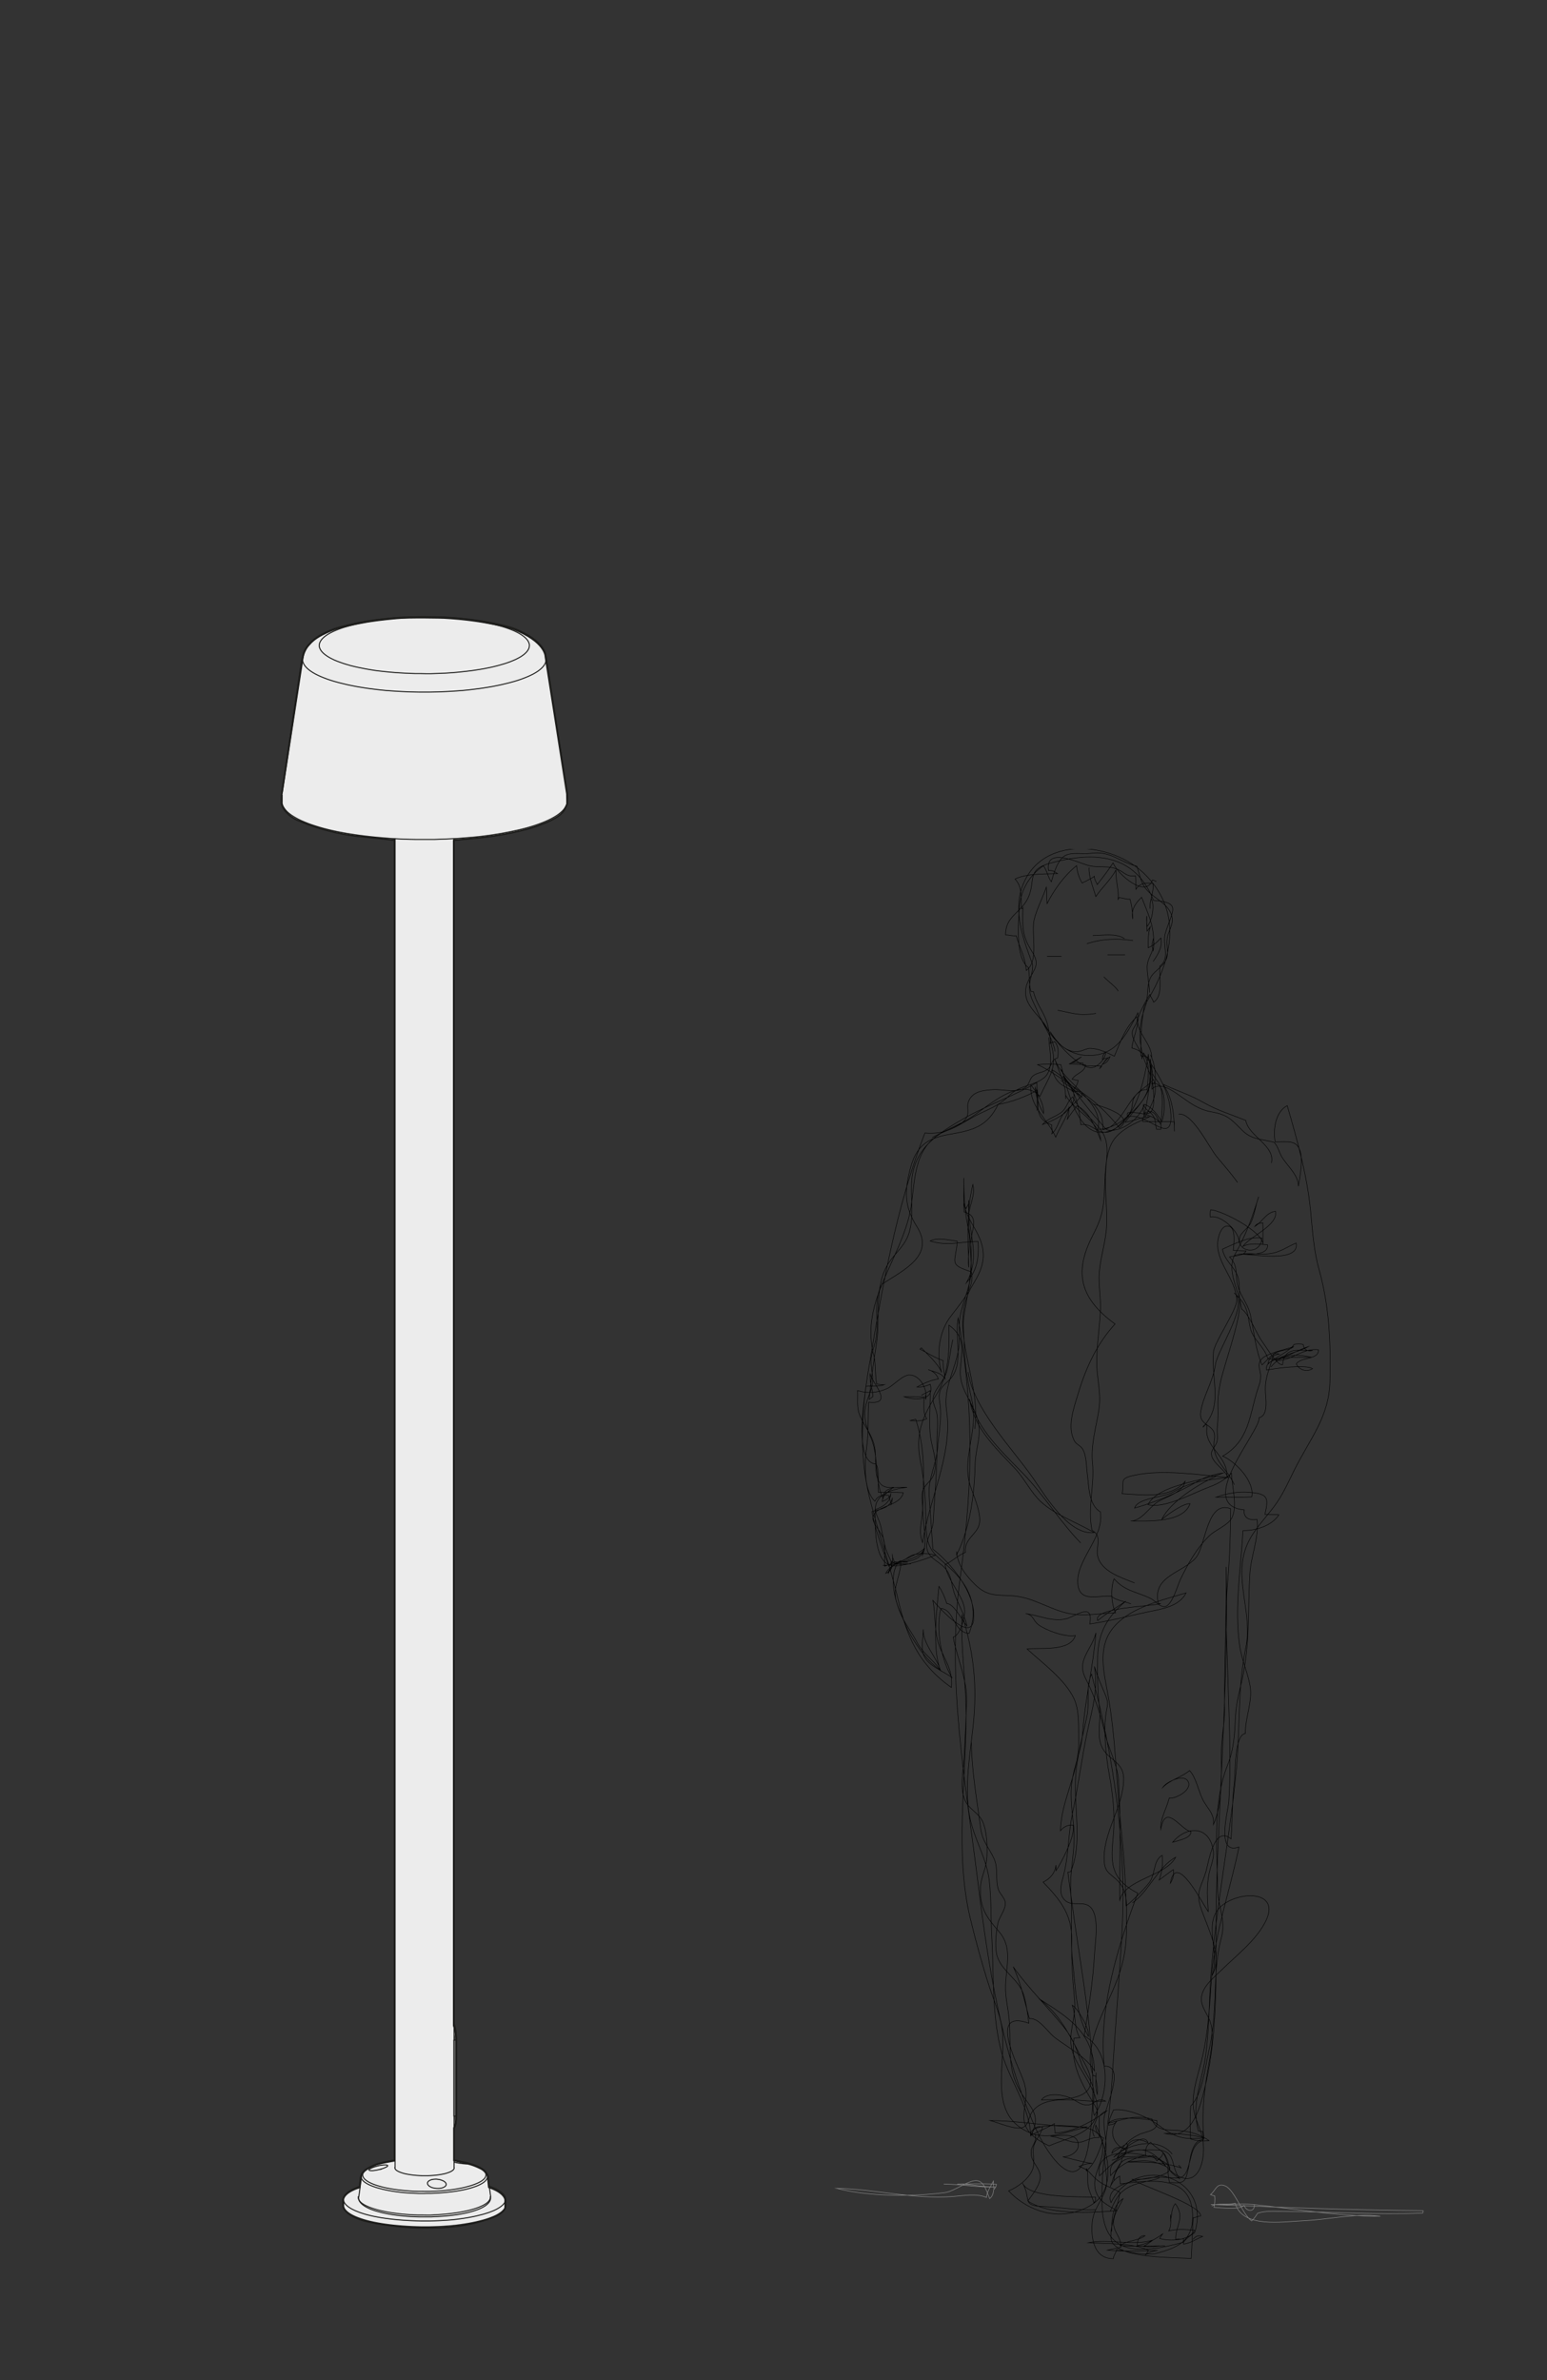<?xml version="1.0" encoding="UTF-8"?>
<svg id="Calque_1" data-name="Calque 1" xmlns="http://www.w3.org/2000/svg" width="260" height="400" xmlns:xlink="http://www.w3.org/1999/xlink" viewBox="0 0 260 400">
  <rect x="0" y="0" width="260" height="400" fill="#333333" stroke="none"/>
  <defs>
    <style>
      .cls-1 {
        stroke: #000;
        stroke-width: .08px;
      }

      .cls-1, .cls-2, .cls-3, .cls-4, .cls-5 {
        fill: none;
      }

      .cls-1, .cls-3 {
        stroke-miterlimit: 10;
      }

      .cls-2 {
        stroke-width: .17px;
      }

      .cls-2, .cls-5 {
        stroke: #1d1d1b;
        stroke-linecap: round;
        stroke-linejoin: round;
      }

      .cls-3 {
        stroke: #878787;
        stroke-width: .09px;
      }

      .cls-6 {
        clip-path: url(#clippath);
      }

      .cls-7 {
        fill: #ececec;
      }

      .cls-8 {
        fill: #1d1d1b;
      }

      .cls-5 {
        stroke-width: .26px;
      }
    </style>
    <clipPath id="clippath">
      <rect class="cls-4" x="140.11" y="142.7" width="99.15" height="237"/>
    </clipPath>
  </defs>
  <g class="cls-6">
    <path class="cls-1" d="M183.04,145.8c-.09,1.55,.7,3.37,1.13,4.88,.91-1.38,2.54-2.85,3.37-4.45-.03,1.82,.5,3.29,.4,4.9-.33,.35,.32-.24-.03-.28,.51-.03,1.38,.33,2,.26,.32,1.06,.46,2.2,.48,3.34-.34-1.62,.5-2.73,1.48-3.65,1.32,3.36,2.32,5.21,1.95,8.98-.24-.73-.25-1.05,0-1.97,.49,1.69-.77,2.7-.99,4.27-.17,1.18,.37,3.36,.37,4.73m-30.49,63.77c.89,6.22,7.5,12.91,10.95,17.89,2.02,2.9,5.97,9.59,10.23,9.1-2.86-1.71-6.52-2.92-8.96-5.2-1.71-1.6-2.7-3.81-4.35-5.58-3.35-3.58-6.8-6.66-7.63-11.67,1.36,5.16,5.48,8.89,9,12.52,3.51,3.63,6.18,8.07,9.68,11.67m-18.38,33.5c.07,4.96,.94,9.71,1.59,14.6,.28,2.08,1.45,3.24,2.22,4.95,.77,1.7,.18,3.43,.72,5.15,.26,.83,1.11,1.42,1.18,2.29,.08,1.13-.99,2.3-1.23,3.37-.33,1.44-.54,3.79-.23,5.24,.59,2.73,3.67,4.14,4.5,6.7,.45,1.39,.74,3.42,.91,4.91-6.83-2.41-1.98,6.69-.93,9.56,.93,2.58,.18,3.63,.09,6.05-.1,2.59,2.15,4.01,4.26,5.01,2.44-1.13,6.42-1.8,7.68-4.46,1.82-3.85-2.97-8.15-3.85-11.69-.7-2.8,.73-5.43,.45-8.27-.35-3.53-.55-6.69-.49-10.25,.07-4.21-1.98-6.75-4.81-9.66,1.14-.52,2.09-1.6,2.14-2.86,0,.28,.07,.67,.05,.92,.93-1.43,3.29-5.9,2.85-7.64-.84-.08-1.63,.28-2.12,.95,.09-5.2,3.16-9.78,3.06-14.99-.05-2.24,.18-5.16-.79-7.22-1.5-3.21-5.33-6.01-7.88-8.34,2.15-.27,7.28,.51,8.11-2.27-1.77,.34-4.94-.88-6.21-1.81-.9-.66-.8-1.68-2.14-1.86,2.29,.28,4.62,1.49,6.93,.83,1.5-.43,4.52-2.84,3.84,.91,3.39-.49,6.61-1.38,9.89-2.06,2.17-.45,5.15-.87,6.31-3.17-4.18,1.28-10.01,2.54-12.66,6.4-2.13,3.1-1.15,7.05-.52,10.47,1.37,7.48,1.44,15.04,2.24,22.59,.46,4.38,.75,8.74,.86,13.14,1.01-.77,3.06-2.82,3.91-3.94,1.01-1.33,.6-3.67,2.14-4.56,.14,1.52,0,2.78-.51,4.16,.8-.57,1.64-1.26,2.38-1.76,.17,.81-.04,1.61-.5,2.31,.93-5.54,5.32,3.31,6.38,4.75-.16-2.12-.3-4.24,.12-6.34,.27-1.35,.93-2.56,.71-3.97-.68-4.22-4.53-4.1-6.82-1.34,.98-.31,3.18-.69,3.07-1.8-1.65-.22-4.29-5.01-5.05-.39-.14-1.79,1-3.51,1.4-5.23,1.19,.16,4.2-1.56,3.05-2.98-.86-1.07-3.58,.33-4.12,1.17,1.26-1.28,3.13-1.68,4.5-2.82,1.22,1.3,1.48,3.71,2.46,5.33,.79,1.29,1.71,2.06,1.55,3.74,1.53-3.34,1.35-8.48,1.33-12.12-.01-2.47,.57-4.76,.54-7.25-.07-7.98,.36-15.94,.27-23.91,.4,17.86-1.03,35.67-1.61,53.51-.38,11.61,.75,23.62-2.22,34.99-.86,3.3-2.26,7.8-6.5,6.69,1.98-.03,4.78,.25,6.62,.75-3.37,.35-4.85-.02-7.46-2-1.84-1.4-5.27-2.99-7.76-2.71-.35,.85-.85,1.67-.81,2.6,.63-.24,.81-.06,1.34-.67-1.47,1.78-.46,4.08,1.55,4.77,0,2.33-3.08,1.23-2.57,4.36,1.61-2.13,7.39-5.36,9.24-1.58-2.76-1.23-3.67-.96-6.47-.7,3.11,0,6.09-.02,9.08,.98-.11-.18-.26-.33-.43-.45m-1.07-1.87c-2.39-3.01-7.57-1.74-9.84,.53,.93-.68,5.11-4.55,5.78-2.43-1.39-.8-3.19-.81-3.67,1-.99-.4-2.22-.35-2.42,.76,.76-.69,1.73-1.07,2.56-1.66,.51,1.67-1.42,2.47-2.57,2.87m-.27,8.55c.94-2,1.4-3.25,3.4-4.21,1.58-.75,3.29-.79,4.89-1.41m-4.54-46.23c2.77-1.93,4.29-6.05,7.26-7.66-1.69,3.22-8.5,3.66-9.41,7.2,.02-6.64,.23-13.48-.2-20.1-.18-2.72-1.58-5.05-2.21-7.67-.87-3.63-1.65-6.2-3.33-9.5-1.56-3.08,.99-4.67,1.75-7.64-.46,5.69-1.83,11.1-2.23,16.8-.18,2.54-1.09,4.71-1.62,7.16-.62,2.85-.21,5.61,.1,8.46,.42,3.91-.76,7.62-.46,11.56,.29,3.78-.15,7.58,.3,11.33,.51,4.3,.44,8.68,2.65,12.52,.25-1.19-1.67-4.58-2.72-5.27,.66,1.94,.26,3.85,1.28,5.49-.29-.04-.7,.07-.99,.08-.67,4.44,1.42,7.89,3.54,11.35,1.41,2.31-1.25,3.3-.1,5.18m29.67-129.34c1.68-2.21,4.34-2.23,6.68-1.66-1.69,.1-7.92-.42-7.41,2.17,1.7-.32,6.46-.97,7.72-.24-.92,.63-2.22,.28-2.75-.8,.92-1.23,3.76-.62,3.75-2.36-2.65-.41-4.66,1.99-7.18,1.78,1.4-1.08,3.84-1.37,5.47-2.32-2.41,.76-4.15,2.34-6.79,2.06-.72-2.27-2.55-3.19-2.98-5.27-.59-2.83-.4-3.71-2.71-5.82,2.6,1.94-2.8,9.57-3.14,12.05-.4,2.9-1.97,5.04-2.46,7.84-.48,2.75,2.75,1.98,2.29,4.74-.58,3.45,2.05,4.71,3.35,7.6m.8-40.62c.18-1.86-3.06-4.82-4.83-4.36-.06-.32-.05-.91,.06-1.22,1.95,.14,8.73,3.66,8.78,5.79,0-1.19,.03-2.4-.02-3.59-.59,.17-.87-.06-1.36,.61,1.33-.79,1.83-2.3,3.48-2.56,.53,2.35-4.25,4.2-5.47,5.9,1.14-.62,2.88-.35,4.14-.26,.21,1.96-3.64,1.57-4.82,1.56,2.08-.05,10.26,1.61,9.64-1.86-2.01,.85-2.81,1.73-5.15,1.85-1.71,.09-3.68-.33-5.25,.27m-9.36-23.79c2.36-.26,5.1,5.62,6.48,7.26,1.18,1.41,2.33,2.7,3.41,4.23m-14.17-37.15c.78-1.1,1.63-2.53,1.3-3.93-.6,.67-1.32,1.32-2.14,1.64,.02-1.17-.05-2.34,.33-3.46-.14,.22-.41,.52-.51,.66-.08-.83-.05-1.69-.05-2.53-.09,.56,.02,1.18,.05,1.74,.85-.87,1.34-3.67,.68-4.67-.1,.58-.25,1.06-.19,1.68-.09-1.46,.67-2.64,.49-4.19-1.1-.24-2.27-.09-2.85,.95-.04-.74-.02-1.54-.09-2.28-1.58,.2-1.76-.55-2.95-1.06-1.68-.72-2.99-.25-4.75-.62-1.65-.35-7.52-3.4-6.91,.79,.9-.03,1.02,.26,1.51,.53-2.12,.07-5.23-.04-7.14,.91,1.35,1.42,.9,3.21,1.11,4.98,.11,0,.18-.04,.22-.14-.07,2.88-.18,4.56,1.26,6.9,1.41,2.29,1.2,2.66-.07,4.82-3.03,5.2,4.1,6.76,3.38,11.06,.24-.14,.55-.19,.77-.3,.65,.72,.65,1.83,.48,2.75-1.17,.32-.86,1.24-1.61,1.85-.77,.64-1.71,.54-2.48,1.13-.66,.51-.62,1.5-1.36,2-1.45,.98-3.76,.24-5.38,.34-1.63,.1-3.41,.29-4.1,1.9-.49,1.15,.34,2.1-.67,3.23-1.12,1.25-4.02,2.01-5.47,2.95m7.15,48.93c1.27-8.03-4.84-16.91-.32-24.23,1.56-2.52,2.41-4.75,1.16-7.77-.87-2.09-2.28-3.57-2.65-5.9,.09,.31,.22,.61,.33,.91,.28-.59,.53-.67,.48-1.44-.36,5.18,2.22,9.19-.4,13.89,1.87-2.18,2.1-4.21,1.96-6.96-2.78,0-5.11,.86-8.05-.07,1.18-.65,3.13-.17,4.56,.04-.29,3.73-1.54,3.86,2.36,5.14,.73,2.85-2.25,5.73-3.75,7.88-1.68,2.42-2.16,6.13-1.25,9.02-.57-1.47-2.41-3.05-3.39-4.13-.08,.08-.16,.16-.24,.22,1.25,.64,2.56,1.48,3.89,1.93-.08,1.04,.24,2.04,.31,3.07-.6-1.06-1.73-1.12-2.82-1.55,.83,.22,1.46,.8,1.7,1.57-1.18,.14-2.6,.8-3.59,1.34,.75,.06,1.58-.13,2.22-.46,.84,2.83-2.59,2.72-4.38,2.1,1.1,.02,2.23-.03,3.32,.05,.08,1.21-.24,2.65,.49,3.64-.81,.45-1.84,.38-2.79,.33,.21-.09,.71-.17,.94-.23,1.62,5.14,1.32,9.2,1.18,14.47-.14,5.05,2.54,9.61-4.45,9.55,.64,0,1.29,0,1.93,0-.87,0-1.75-.02-2.6,.06,.9,.35,2.08,.21,3.12,.21-1.04,0-2.65,.34-3.18-.45-.13,.3-.4,.56-.48,.9-1.11-2.79-2.42-6.49-2.89-9.22,1.41-.45,3.09-.51,3.44-2.33-.03,.46-.08,.75-.21,1.13-.02-.38-.34-1.02-.38-1.49-.95-.26-1.91,.03-2.35,.95-2.04-1.97-1.69-6.75-1.35-9.3,.33-2.54,.13-4.75,.31-7.35,4.51,.51,.27-3.59,.23-4.85-.08,1.44,.41,2.64,.49,3.9-.13,.11-.53,.41-.65,.49,.3-3.14,.71-6.16,1.22-9.27,.71-4.36-.46-9.96,2.13-13.76,1.17-1.72,2.69-2.84,3.35-4.92,.86-2.72,.3-5.63,.43-8.42,.28-5.78,4.29-8.26,8.91-10.91,3.94-2.26,8.25-3.68,12.15-6,.1,1.53,.04,3.53,.04,4.78-.01-1.33,.17-2.7-.29-3.97-.03,1.41,.69,3.2,1.38,4.41,.09-1.79-1.07-3.44-2.13-4.79-.31,3.59,2.81,5.68,4.17,8.77,.64-1.61,1.89-3.29,2.22-4.94,.02,.75-.08,1.3-.3,2.01,.45-.84,1.09-1.54,1.62-2.32,2.09,.75,3.26,3.98,4.04,5.77-.45-3.55-4.37-4.78-5.92-7.59,0,.21,0,.44,.02,.65,.01-2.95-1.1-4.19-1.83-6.74,1.16,3.93,8.41,7.1,7.22,11.85,1.79,.05,4.79-1.36,5.56-3.07,.28-.62,.22-1.63,.5-2.17,.75-1.42,2.34-1.86,3.28-3.18,.96,2.26-.32,4.37-1.38,6.32-.26-.51-.37-1.33-.27-2.06,.28,.96,1.17,1.11,1.67,1.95,.35,.59,.32,1.5,.52,2.2,.25,0,.47,0,.72,0,.61-2.17-4.14-3.06-5.54-2.79-.14,.24-.13,.46,.05,.66,3.17-.74,7.44,5.04,7.18-.31-.19-4.05-2.35-7.19-4.6-10.4-.05,.28-.26,.62-.26,1.05,0-1.6-1.61-2.89-1.64-4.37-.02-.95,1.09-1.53,.8-2.77-1.96,1.76-2.73,4.09-3.8,6.64-1.29-.62-2.65-1.3-4.09-1.32-.75-.01-1.73,.82-2.97,.51-1.71-.44-2.66-1.69-3.74-3.33,.89,1.74,4.83,6.13,6.93,6.07,1.07-.03,2.5-1.6,2.39-2.65-.53,.59-.4,.61-.53,1.24,.37-.15,.86-.14,1.27-.41-.32,.73-.6,1.01-1.21,1.23,.38-.57,.34-.63,.88-1.01-.52,.45-1.04,1.1-1.41,1.75,.14-.11,.25-.24,.34-.4-.99-.09-2.07-.02-3.07-.1-.03-.15-.06-.3-.09-.44-.54,.03-1.2-.17-1.75-.03,.59-.29,1.1-.72,1.53-1.01-.71,.45-1.37,.78-2.06,1.21,.91,.09,1.85,0,2.74,.15-.15,1.29-1.62,1.37-2.26,2.4,.18,.01,.7,.22,1.02,.22-.11,.64-.5,1.31-1.01,1.78,.45-.09,1.09,.15,1.55,.09,.05,.29,.09,.66,.06,.96-.97-1.22-2.32-1.92-3.51-2.87m8.55,193.48c0-2.02,.02-4.25,1.9-5.52-.69,1.52-1.84,2.87-1.55,4.6,.2,1.19,1.23,2.01,1.21,3.54-.77,.25-1.59,.33-2.32,.52,2.76,.26,5.67,.1,8.46,.05-.73,.07-1.41,.31-1.99,.72,.17-.21,.3-.52,.49-.71-2.38-1.32-7.41-1.1-10.17-1.32,3.4-.65,7.78,.56,10.88-.43-.55,.38-.92,.73-1.58,1.04,1.04,.29,2.42-.15,3.64-.08-2.53,0-5.1,.13-7.61-.04,1.26-.9,2.96-.74,4.24-1.65-.82-.13-1.37,.66-1.32,1.67,1.62-.28,2.98-1.05,4.25-1.96-.17,.22-.33,.51-.49,.73,1.51,.53,5.19,.43,5.87-1.38-1.37-.11-3.02-.25-4.33,.12,.48-.79,.32-1.8,.31-2.75-.02,.3,0,.61,0,.91,.23-.97,.14-2.02,.8-2.73,1.71,2.37,0,3.7,.05,5.97,.45-.11,.86,.1,1.31-.13-.03,.29,.05,.67,0,.94,1.09-.07,2.17-.87,3.23-1.27-.87-.28-1.18,.03-1.64,.49m-16.84-190.81c.05-.04,7.65,1.85,4.48,3.99-2-2.49-4.17-4.58-6.86-6.32-2.17-1.4-4.56-3.22-6.89-4.3,1.28-.11,2.62-.08,3.9,0,.93,3.25,2.57,12.26,7.53,11.35,5.06-.93,6.6-9.07,7.2-13.12-.11,1.32,2.52,11.01-.71,9.94,1.82-.96,2.05,.73,2.8,1.87,.16-1.69,.43-4.23,.05-5.91-.39-1.74-1.98-2.18-1.61-4.17m-8.02-14.7c.67,.7,2.21,1.85,2.41,2.4m-10.16,3.21c2.61,.5,3.6,.99,6.42,.53m-.53-13.09c1.68,0,3.9-.45,5.35,.53m4.54,20.04c.13-2.33-2.6-4.27-2.33-6.47,.09-.72,1.52-3.53,2.05-4.21,.07,.4,.51,.89,.61,1.31,1.67-1.04,.91-4.33,1.05-6.08,1.78-1.14,.39-3.72,.91-5.46,1.17-3.92,2.85-5.19-1.98-5.57-3.02-7.77-9.93-8.34-17.45-6.22-3.99,1.13-2.27,2.93-3.64,5.84-1.17,2.48-3.79,3-3.77,6.19,.49-.02,1.24,.23,1.78,.13,.66,2.24,1.51,3.49,1.7,5.85,2.19-1.57,.81-6.13,1.31-8.46,.36-1.66,1.51-3.92,2.07-5.55,.1,.92,.02,1.87,.12,2.77,1.12-2.21,2.79-4.64,4.96-6.38,.08,1.02,.41,2.03,.92,2.91,.65-.27,1.9-.96,2.07-1.11-.01,.65,.37,.99,.48,1.38,.92-1.19,1.85-2.39,2.66-3.65,.74,1.9,5.53,6.07,6.61,2.89,.31,.03,.39,.14,.67,.24m-45.97,114.91c1.42,.13,6-1.14,6.7-2.32,0,.2,0,.43-.03,.63,.13-.28,.37-1.25,.36-1.2-1.21,1.44-6.22,2.55-6.11,4.27,.45-.94,.88-2.02,.68-3.12-.02,.48,.19,.71,.31,1.16,1.47,.32,2.1-.83,3.18-1.16,.97-.3,2.81-.28,3.74,.07-1.62,.6-5.94,2.2-7.61,1.66-2.8-.89-2.49-7-2.53-9.32,1.3-.46,2.48-1.19,2.65-2.61-.26,.74-.74,.9-1.44,1.24-.02-1.08,1.1-1.71,1.88-2.4-3.58,.48-2.85-3.45-3.06-5.97-.23-2.72-1.68-3.89-2.62-6.17-.54-1.33-.29-2.69-.36-4.11,1.7,.5,3.27,.4,4.89-.3,1.09-.47,2.63-2.3,3.81-2.32,1.83-.04,3.13,2.45,2.76,4.12-.04-.05-.02-.6-.04-.68,0,0-.69-.03-.68-.03,.41-.25,1.04-.52,1.47-.78,.06,2.39-.19,4.87,0,7.23,.19,2.41,1.53,4.86,.5,7.12-.48,1.05-1.52,1.46-1.81,2.73-.21,.93,.09,1.95,.05,2.89-.09,1.81-.77,3.78-.01,5.58,1.06-7.3,5.13-14.95,4.03-22.22-.59-3.92,1.42-6.6,2.02-10.36,.28-1.76-.05-3.49,.23-5.27,.43-2.72,1.89-5.37,1.89-8.14,0-2.03-.27-3.61,.1-5.69,.3-1.63,.91-3.4-1.29-3.89-.13-1.88-.04-3.83-.04-5.72-.04,3.14,.18,5.85,.79,8.88,.43,2.15-.23,4.05,.02,6.14,0-2.91-.31-5.98-.01-8.86,.18-1.74,1.16-3.31,.7-5.08-.71,3.21-.94,5.45-.5,8.62,.61,4.44-.09,8.62-.91,12.95-.39,2.04-.05,3.7-.02,5.74,.05,3.19,.6,5.99,1.31,9.17,1.1,4.92-1.89,9.73-.23,14.39,.63,1.77,1.86,4.64,1.42,6.3-.46,1.72-2.55,2.42-2.32,4.67-1.26,.47-2.27,1.58-3.41,2.04,.4,2.85,3.2,5.29,3.3,7.79,.04,1.13-.81,4.15-1.94,4.41,.65,3.62,2.42,7.19,2.26,10.9-.14,3.19-.23,6.52-.45,9.75-.15,2.13-.72,4.79,.2,6.83,.62,1.37,2.03,1.95,2.77,3.19,.94,1.58,1.06,5.15,.82,6.99-.22,1.62-.96,2.77-1.01,4.48-.1,3.41,.92,4.84,3.08,7.32,2.37,2.72,1.22,5.75,1.13,9.15-.06,2.16,.51,3.92,.64,6.01,.35,5.43-.6,8.73,2.96,13.4,1.67,2.2,1.84,3.27,.65,5.79-.3-5.44-3.89-9.62-5.12-14.8-1.45-6.14-1.08-12.36-1.44-18.59-.18-3.14-.06-6.39-.43-9.51-.4-3.41-2.09-6.21-2.98-9.43-1.59-5.71-.02-12.47,.42-18.19,.46-6.06-.2-11.25-2.01-17-.27,5.56,.68,11.17,.68,16.76-.01,11.12-1.92,23.28,.7,34.21,.92,3.82,1.96,7.64,3.17,11.38,.87,2.69,2.13,5.35,2.28,8.21,.33,6.41-2.49,14.25,5.51,16.79,.23,1.22-.61,1.74-.71,2.68-.21,1.83,1.27,2.57,1.49,4.09,.21,1.43-1.22,3.19-2.06,4.35,3.48,2.4,10.77,2.01,14.95,1.63-1.52-.96-3.01-1.49-3.56-3.35-.72-2.44,1.16-4.56,1.2-6.91,.03-1.74-.44-2.68-1.81-3.34-1.51-.72-10.94-1.52-10.31,1,1.31-.77,2.75-1.29,3.99-2.02-.08,.45,.17,1.12,.1,1.56,2.93-.04,6.42-2.01,8.74-3.71-.62,.13-1.01,.62-1.31,.89,.02,1.2,.05,2.42-.04,3.61-1.39-.16-2.33,.79-3.59,.82-1.09,.03-3.21-.9-4.54-1.06,1.21,0,3.76-.61,4.46,.69,.86,1.59-1.05,2.84-2.41,2.77,1.54,.35,3.43,.93,4.96,1.11-.77-.02-1.54,.23-2.24,.51,1.83,.64,1.56,.95,2.85,2.11,1.2,1.08,2.55,1.39,4,2.21-.11,2.09-2.32,7.08-1.15,8.62,1.93,2.55,10.32,2.33,13.17,2.53,.11-2.28,.23-4.52,.32-6.83,.39-.02,.9-.32,1.27-.31,.07-1.85-9.91-5.06-11.52-6.15,3.31,.16,10.27-1.46,3.47-3.7-2.85-.94-9.86-1.77-8.96,3.11,1.82-1.72,4.42-4.7,7.23-4.35,2.33,.29,3.51,2.68,5.27,3.93,4.38,3.12,5.59-2.97,4.73-6.28-.45-1.73-1.36-3.23-1.48-5.05-.16-2.57,.81-5.24,1.42-7.7,1.24-5.01,1.32-9.67,1.74-14.74,.59-7.04,3.13-14.16,4.53-21.08-3.95,1.4-1.82-5.97-1.71-7.64,.44-7,.01-14.4-.17-21.42-.14-5.27-.47-10.19-.02-15.5,.35-4.13,.49-8.16,.5-12.3-4.06-1.5-4.16,6.31-5.87,8.27-2.24,2.57-7.37,3.03-6.28,7.64,.13,.05,.27,.06,.4,.03-1.45,.49-11.55,.67-10.59,2.87,1.37-1.18,3.2-2.22,4.72-3.27-3.12,2.58-4.65,5.4-4.73,9.24-.06,3.08-.03,5.86,.32,8.91,.23,1.97-.45,4.28,.3,6.15,.93,2.34,3.65,2.6,3.74,5.33,.15,4.41-3.13,8.69-3.27,13.19-.09,2.98,.92,2.69,2.51,4.42,1.68,1.83,1.21,4.88,1.24,7.19,.06,3.84-.47,6.55-1.95,10.18-1.72,4.22-5.49,10.43-3.64,15.13,.15,.03,.3,.06,.44,.09,0,1.11,.44,1.98,.25,3.08-.39-1.06-.21-2.46-.21-3.66m-24.06-123.2c-.47,1.79-.55,3.67-1.06,5.44-.42,1.47-1.92,2.79-2.22,4.15-.23,1.07,.43,1.88,.6,2.94,.25,1.52-.04,3.17,0,4.71,.09,4.44-.4,8.92-.62,13.34-.07,1.42-1.18,2.9-1.1,4.23,.11,1.89,2,2.35,3.08,3.59,1.15,1.32,1,2.51,1.52,4.1,.64,1.94,1.74,3.57,2.16,5.62-.84-.93-2.15-3.74-3.38-3.77-.3-1-.82-2.14-1.33-2.89-.33,3.87-1.2,10.37,.25,14.07-1.25-1.77-2.96-2.8-3.93-4.66-.75-1.45-1.84-2.88-2.54-4.35-1.12-2.35-2.18-6.44-.82-8.78-.71-.1-1.43,.02-2.08,.35-.06-1.42,.14-2.92-.12-4.32-.2-1.09-1.86-2.87-1.85-3.69,.02-2.29,4.54-1.88,5.11-4.36-1.38-.1-2.81-.02-4.2-.06-.11-1.55,.26-3.29-.36-4.75-3.74-.16-2.04-10.41-1.72-13.09,1.01-.07,2.32,.11,3.09-.25-.35,.06-.9-.08-1.28-.1-.3-1.47-.16-3.03-.41-4.46-2.42-8.8,3.47-15.09,5.74-23.29,1.03-3.72,.58-8.27,2.6-11.64,1.73-2.88,4.63-3.49,7.35-5.07,3.03-1.76,8.69-7.59,12.15-3.9,1.41-3.12,2.91-4.68,2.04-8.13-.37-1.46-.45-3.08-.93-4.5-.59-1.74-1.78-3.07-2.18-4.94-.15-.02-.29-.04-.44-.08-.37-1.29-.26-2.58-.36-3.92-2.25-1.62-1.75-7.02-1.65-9.54,.13-3.21,1.48-5.82,4.1-7.64,.61,.78,.81,2.06,1.34,2.7,.36-1.32,1.04-3.73,2.34-4.43,1.13-.61,2.94-.17,4.25-.36,3.3-.49,4.65,1.34,7.8,2.18,.37,1.2,.59,2.45,1.29,3.5,1.12,1.68,3.55,2.48,4.38,4.33,.79,1.75-.36,2.67-.6,4.34-.18,1.33,.38,2.35-.23,3.63-.64,1.33-2.23,1.85-2.73,3.3-.49,1.4-.18,3.04-.73,4.54-1.03,2.8-1.19,5.32-.32,8.34,.61,2.12,1.79,3.19,.92,5.47-.79,2.07-2.65,3.83-3.99,5.56,1.36-.18,3.03-.98,4.13-.91-2.26,1-5.23,2.17-6.41,4.52-1.12,2.22-1.06,5.84-1.19,8.28-.17,3.05-.55,4.42-2,7.23-3.27,6.35-1.89,10.64,3.79,14.79-3.03,3.31-4.87,7.31-6.16,11.58-.79,2.62-2,5.84-.58,8.21,.24,.4,.98,.7,1.29,1.22,.68,1.12,.62,2.95,.79,4.2,.28,2.02,.18,5.17,2.2,6.37,.68,4.45-4.37,8.23-3.76,12.37,.42,2.85,3.45,1.63,5.6,1.79,.74,.73,2.32,.86,3.28,1.3m-5.88,101.82c-3.04,.12-6-.43-9.01-.55-3.54-.14-1.78-1.28-3.31-3.92,1.05,2.6,9.88,2.23,12.28,2.37-.03,.56,.04,.54-.3,.94-.31-1.16-.79-1.79-.98-2.99-.15-.94,.09-2.01-.23-2.77-.11,.14-.12,.27-.02,.4,1.6-1.44,2.14-3.48,2.87-5.53-.87-.41-1.47-1.19-1.31-2.18,1.78,3.76,3.87,10.55-.73,13.41-4.76,2.96-10.44,1.37-13.92-2.35,1.55-.62,3.41-2.04,4.02-3.6,.5-1.29-.11-2.59,.19-3.86,.28-1.19,1.26-1.99,1.48-3.25-1.04-.29-1.58,.27-1.72,1.12,3.59,1.01,6.05-.56,9.3-1.16-5.47,.14-10.84-1.03-16.35-1.07,1.27,.31,4.33,1.71,5.56,1.11,.95-.46,.84-1.67,1.43-2.51,2.37-3.44,8.76-1.53,12.39-1.86-1.42-.73-1.87,.6-2.99,.64-1.37,.05-1.87-.8-3.32-1.32-1.47-.53-3.71-.67-4.47,.47,2.03-.1,6.65,.22,7.93-1.87,1.07-1.74-.67-4.2-1.46-5.7-1.92-3.65-3.51-6.94-6.9-9.44,5.28,3.32,9.04,5.75,9.35,12.14-1.28-2.28-4.58-4.01-6.67-5.6-1.17-.89-2.68-3.39-4.28-3.19-.82-2.9-1.43-6.03-2.72-8.7,2.55,3.59,5.76,6.69,8.51,10.12,1.77,2.22,2.09,3.73,2.98,6.19,.63,1.73,1.95,2.97,2.09,4.83,.1,1.36-.45,2.41,.05,3.83,2.53-3.69,2.84-10.8-1.71-13.39,.78-4.65,1.5-9.3,1.76-14.01,.1-1.84,.86-6.21-.77-7.67-1.13-1.01-2.93-.05-4.08-.97-1.42-1.14-.69-3.05-.32-4.53,.85-3.37,.71-6.79,1.45-10.21,.98-4.57,1.54-9.22,2.51-13.79,.81-3.79,1.84-6.95,1.17-10.89,.5,1.61,1.06,2.94,1.72,4.47,.82,1.91,.42,1.88,.18,3.87-.35,2.86,.08,6.96,.59,9.76,.6,3.28,1,6.84,.7,10.18-.4,4.43-.75,7.33,4.1,9.82-3.35,9.01-6.61,19.29-5.64,29.08,3.74-.21,.09,7.13-.03,8.73-.16,2.1,.64,3.86,.23,5.96-.4,2.03,.59,3.84,.11,5.72-.54,2.1-2.11,3.46-2.33,5.88-.23,2.59,.28,6.11,3.56,6.06,.02-.56,.49-1.07,.56-1.55,2.17,.44,4.08,.95,6.38,.73,3.97-1.01,6.56-2.18,6.37-6.7-.29-6.75-7.18-5.62-12.16-5.04,.05-.38-.15-.93-.07-1.31-.75,.36-1.26,1.02-1.61,1.8,.65-1.49,.99-3.83,2.47-4.55,1.1-.53,3.31-.11,4.7-.7,.16,.34,.54,.62,.67,.9,.4-.48,.9-.58,1.05-1.43,1.3,2.44,.54,2.67,1.06,5.02,2.54,.26,2.68-.04,3.17-2.28,.34-1.54,.49-4.9,2.63-4.95-.44-4.48,.09-8.55,.87-12.96,.37-2.1,.8-4.3,.3-6.42-.32-1.34-1.54-2.66-1.6-4.03-.1-2.08,2.06-3.75,3.4-5.05,2.49-2.44,5.62-4.83,7.29-7.95,3.09-5.78-5.21-5.42-7.85-2.26-2.38,2.86,.33,7.55-1.03,11.11,1.87-3.21-.83-8.12-1.85-11.2-.93-2.8-.11-3.37,.74-5.99,.52-1.59,1.31-8.15,4.29-5.74,.24-3.14,.16-6.38,.54-9.43,.2-1.58-.04-8.02,1.86-8.28-.04-2.63,1.25-5.42,.8-7.99-.41-2.31-1.44-4.45-1.77-6.86-.88-6.35,.21-12.88,.58-19.25,2.16,.02,4.82-.79,6.03-2.65-.77-.08-1.58-.05-2.35-.07,.64-2.76,.58-3.46-2.58-3.71-1.97-.16-3.76,.16-5.62,.82,1.99-.07,4.01,.09,5.99-.06,.52-2.6-2.76-5.96-4.89-6.84,4.49-2.6,4.5-6.9,5.87-11.18,.33-1.04,.48-1.2,.51-2.23,.04-1.03-.71-1.91,.15-2.9,.86-.99,4.1-1.63,5.38-2.09-.56,.6-2.12,.52-3.1,1.07-.79,.45-1.52,1.43-2.2,2-1.16-2.8-1.3-5.46-1.93-8.34-.43-1.96-1.69-3.24-2.14-4.94-.51-1.9,.18-3.28-1.39-4.87,.92-.25,2.35-.12,2.78-1.01-.72-.03-1.44-.06-2.15-.09,.07-.82,.5-3.65-.65-4.04-1.24-.42-1.79,1.44-1.92,2.3-.57,3.66,3.13,6.56,3.14,10.16,0,1.69-3.76,6.98-3.9,8.66-.21,2.38,.26,4.71,.27,7.08,.01,2.09-.39,3.5-1.67,5.15-1.02,1.32,.46-1.17,.28,.64-.32,3.26,3.65,4.63,3.38,8.2-4.79-.44-10.74-1.37-15.45-.38-2.8,.59-1.73,.95-2.15,3.12,3.48,.2,8.17,.88,10.58-2.09-.28,1.85-3.26,2.61-4.64,3.49-1.37,.87-2.77,3.24-4.49,3.18,2.75,0,8.8,.38,9.96-2.9-1.22-.07-3.77,1.85-4.74,2.61,1.44-2.96,6.1-5.86,9.04-7.19m-18.17-87.66h2.94m-13.1,.27h2.41m4.28-2.14c2.55-.84,5.06-.93,7.75-.53m-12.03,21.65c1.19,4.34,7.29,4.64,6.97,10.14,3.32-.43,4.77-7.14,7.42-6.71,.26-3.01,.93-6.18-2.55-7.02,.2-1.88,1.28-3.83,1.01-5.93-1.95,3.74-3.69,7.25-8.36,7.18-3.95-.06-6.22-3.01-7.96-6.22m15.77,94.87c-2.33-.94-5.7-1.96-6.23-4.63-.29-1.48,.86-3.27-.93-4.23-.79-3.74,.46-7.54,.08-11.34-.3-2.98,.59-5.87,1.06-8.79,.36-2.23,0-3.9-.23-6.08-.39-3.6,.37-7.28,.51-10.88,.08-2.1-.36-4.22-.19-6.29,.22-2.69,1.14-5.25,1.24-7.98,.1-3-.36-5.98-.17-8.99,.17-2.63,.77-5-1.01-7.2-1.54-1.9-3.4-2.99-4.55-5.28-.89,.76-.95,1.79-1.75,2.48-1.04,.89-2.45,1.11-3.31,2.18,4.34-1.6,7.46-4.15,3.42-8.15,2.15,2.6,3.82,5.1,6.11,7.59,1.22,1.33,1.08,1.88,3.12,1.35,1.99-.52,3.8-2.28,4.49-4.18,1.13,.31,2.39,1.9,2.89,2.94,.64-1.37,.97-7.01-1.72-6.45,.21,.03,.42,.02,.62-.05,.12-1.83-.07-3.21-.76-4.77m-6.15,189.21c-.13-1.5,1.25-2.35,1.38-3.97,1.35-.09,2.63,0,3.93-.35-.1-.86,.12-1.67,.86-2.14,.68,.86,1.99,1.32,2.51,2.3,1.13,2.16-.34,2.05,2.31,3.79-1.67-2.43-.37-4.83-4.15-4.81-1.84,.01-5.06-.24-6.31,1.34,.86-2.01,1.92-3.05,3.66-3.91,1.13-.56,3.37-.55,3-2.37-2-.19-6.55-.99-8.17,.46,2.96-.72,4.35-1.38,7.36-.73,.53,1.9,2.4,1.86,3.85,1.92,1.97,.08,3.75,.41,5.75,1.73-1.01,.16-2.12,.02-3.11-.27-.09-1.8-.14-3.73,.02-5.53,1.97-1.99,2.43-6.56,3.04-9.22,.7-3.03,.9-5.95,1.03-9.04,.15-3.6,.18-6.65,1.1-10.11,.78-2.93-.59-5.1-.64-8.03-.13-6.75-.85-14.56,1.66-20.89,1.09-2.75,1.19-5.2,1.33-8.17,.13-2.7,.91-4.93,1.39-7.54,1.03-5.54,.69-11.01,1.04-16.57,.19-2.95,1.6-6.19,1.19-9.04-1.19,.23-2.34-.2-2.14-1.59-8.44-.8,2.84-13.39,2.49-15.5,1.68-.34,1.06-3.42,1.05-4.73,0-2.38,.85-3.7,1.42-5.99,.37-.02,.57-.05,.91,.03-.95,.16-1.84,.68-1.88,1.69,1.29-1.26,3.47-1.97,4.38-3.3,.39-.13,1.13-.13,1.53,0,.12,.88,.69,1.22,1.59,1.03-2.44,.07-4.69-.78-5.06,2.38-.91,.14-2.77-3.02-3.44-3.94-.97-1.33-2.24-4.7-3.43-5.42-.41-3.24-2.68-6.45-1.08-9.27,1.8-3.16,2.86-6.1,3.94-9.61-.52,1.4-.69,3.1-1.34,4.44-.37,.76-1.64,1.62-1.83,2.32-.7,2.58,3.52,3.25,3.71,.18-2.18-.35-4.71,1.05-6.62,1.87,.32,2,2.22,3.05,2.66,4.92,.28,1.17,.14,2.96,.21,4.2,.18,2.95-2.72,10.61-3.27,13.52-.73,3.87-.1,3.36-.48,7.42-.07,.77,.14,1.51-.04,2.28-.14,.61-1,1.5-.95,2.08,.11,1.51,2.19,2.52,2.84,3.96-3.67,.43-6.08,.59-9.2,2.41-1.7,.99-6,.97-6.54,2.73,3.93-1.14,7.1-2.51,10.59-4.49,1.4-.8,2.7-1.18,4.32-1.42-3.29,1.37-10.85,1.89-12.66,5.32,2.7,.77,7.7-1.99,10.28-2.95,1.52-.56,2.58-1.19,3.75-2.32,.05,2.12,1.15,5.87-.07,7.72-.72,1.1-2.67,1.84-3.64,2.78-2.1,2.04-3.57,4.66-4.84,7.27-.45,.91-1.37,4.35-2.57,4.63-.83,.2-1.69-.95-2.37-1.3-2.34-1.19-4.41-1.22-6.24-3.36-.6,1.49-.49,4.27,.26,5.72-2.54,.08-5.23,.61-7.75,.13-2.88-.55-5.42-2.27-8.31-2.82-3.03-.57-5,.4-7.45-1.95-1.57-1.51-3.1-3.42-3.21-5.67,.02,.19-.02,.39-.01,.58,2.34-4.68,3-10.3,3.12-15.34,.07-2.72,1.24-4.92,.35-7.67-1.03-3.21-3.17-5.01-2.82-8.49,.3-2.95,.8-5.19-1.94-7.12,.09,4.11,.07,8.28-2.2,11.85-2.37,3.74-3.48,6.63-2.56,11.18,.76,3.76,.83,7.01,.92,10.87,.11,4.45,1.88,4.76,4.7,7.59,2.92,2.92,4.04,6.45,2.53,10.33-2.71-.23-2.41-3.98-4.73-4.21-.93,3.37,.05,8.68,1.84,11.61-1.76-1.27-4.21-2.02-4.82-3.99-.36-1.15,.02-2.89,0-4.1-.01,2.57,2.22,4.59,2.86,6.78-2.34-1.37-5.05-5.49-5.99-7.93-.53-1.38-1.49-3.16-1.57-4.63-.11-1.93,1.02-3.78,.94-5.78-.97,.47-2.05,1.21-2.55,2.15,1.84-.73,.78-2.19,.28-3.44-.64-1.6-.72-2.89-1.11-4.52-.31-1.31-1.23-2.37-.77-3.74,.65-1.95,3.44-2.58,5.2-2.76-1.4-.01-4.13-.21-4.03,1.86-1.59-3.32-.63-6.87-2.07-10.24-1.37-3.2-1.31-4.53-.07-7.72,.59-1.53,.38-2.38,.2-3.92-.21-1.85,.01-2.29,.56-4.16,.93-3.21-.48-6.92,1.19-9.96,3.92-2.53,8.89-4.88,5.85-9.71-2.05-3.26-2.09-5.8-1.13-9.56,.99-3.86,2.72-5.24,6.61-5.91,3.87-.66,6.38-1.27,8.19-5.03,1.93-.29,5.09-1.43,6.61-2.44,.25,2.89-.58,4.75,2.42,5.9-.07,.44,.15,1.01,0,1.47,1-.85,1.16-2.37,2-3.43,.83-1.06,2.11-1.75,2.87-2.88-2.55-1.92-3.9-1.4-4.85-4.47,3.69,2.17,4.44,5.37,4.85,9.24,1.71-.22,2.41,1.14,3.85,1.29,1.91,.2,3.16-1.95,4.43-3.08,3.2-2.84,3.6-4.8,3.44-9.27,0,3.91-.39,6.88-1.34,10.52,1.77,.12,3.57-.05,5.33,.08,0,.41,0,1.63,.02,1.61-.05-2.77-.27-5.6-1.92-7.93,2.34,1.09,4.67,1.82,6.82,3.07,2.14,1.24,4.79,2.09,7.09,3,.44,2.67,5.01,4.23,4.31,7.16m-37.42-21.11c.08,2.02,.99,5.32-.77,6.77-1.74,1.44-4.04,1.18-5.85,3-1.87,1.88-3.76,2.34-6.06,3.61-2.91,1.61-4.6,3-8.13,2.69-4.95,12.72-7.22,26.27-9.47,39.69-1.15,6.88-1.58,13.84-.04,20.7,1.34,5.97,3.53,11.73,4.92,17.7,1.51,6.48,3.48,11.2,9.04,15.1,.26-3.16-1.13-4.46-2.1-7.2-.83-2.33-.52-5.01-1.02-7.44,1.25,1.43,6.7,7.5,6.88,2.88,.17-4.3-3.77-9.06-6.88-11.5-.21-3.02-.41-6.02-.62-9.02-.2-2.81,1.18-5.13,1.4-7.85,.2-2.56,.8-5.3,.38-7.74-.59-3.42,1.72-2.75,2.7-5.57,.89-2.58-.14-5.94,.39-8.66,2.42,14,2.76,26.11,.33,43.76-2.32,16.89,.9,34.12,2.99,51.05,1.72,13.93,3.96,28.7,9.8,41.59,2.17,4.78,7.25,11.72,8.78,2.65,2.17-12.76-.94-27.1-2.63-39.75-.27-2.05-.55-4.1-.83-6.15,.15-.02,.31-.04,.46-.07,2.03-4.59,.54-10.85,.84-15.9,.21-3.57,1.19-6.82,1.9-10.2,.5-2.36-.22-5.02,.78-7.14,3.69,13.73,5.89,28.68,5.14,42.92-.44,8.3-1.18,16.59-1.66,24.9-.41,7.17-1.97,14.56-1.7,21.73,.33,8.69,7.09,7.71,13.69,5.94,.47-.64,1.11-1.13,1.86-1.6,3.03-9.48-9.85-13.51-14.06-5.05-1.42-3.4,6.77-4.38,8.7-4.29,2.76,.14,3.58,.79,4.39-2.06,.42-1.46,.59-3.51,2.31-4.1,.12-.39,.13-1.14,0-1.52-.25-.03-.48-.05-.72-.08-1.23-4.75,.65-8.21,1.26-12.85,.59-4.5,.54-9.19,.88-13.72,.88-11.51,3.19-22.77,4.26-34.26,.64-6.94,.18-13.65,1.6-20.52,1.13-5.5-1.87-11-.12-16.33,.92-2.82,3.02-4.85,4.77-7.15,1.49-1.96,2.41-4.09,3.5-6.28,2.55-5.14,5.83-8.84,5.97-14.87,.15-6.44-.09-12.55-1.82-18.76-.91-3.24-1.1-6.43-1.42-9.76-.58-6.09-2.24-11.96-3.94-17.82-2,1.04-2.4,4.07-2.03,6.1,2.29,.01,3.79-.43,4.3,1.93,.31,1.44-.13,4.03-.4,5.52,.08-1.77-1.82-3.4-2.71-4.82-.52-.83-.65-1.76-1.34-2.55-2.08-.59-3.75-.41-5.34-1.99-1.89-1.87-2.43-2.64-5.16-3.13-2.23-.4-3.56-1.44-5.43-2.76-1.09-.78-3.37-2.42-4.63-1.07,.03-1.6,.6-5.98-1.82-5.57-.12-2.92,.03-5.63,.55-8.47,4.46-7.03,6.78-15.37,.13-22.03-5.53-5.54-17.52-6.72-20.67,2.08-1.54,4.3,.25,8.96,1.75,13.01,.13,1.45-.65,2.74-.5,4.27,.15,1.48,.77,2.24,1.3,3.61,.86,2.22,2.57,4.37,2.98,6.77"/>
    <path class="cls-3" d="M167,368.04c-.04,.58-.24,1.13-.67,1.46-.47-1.07-.86-2.83-2.11-3.02-1.28-.2-3.86,1.81-5.36,2-5.57,.73-12.87,.68-18.28-.71,6.56,.13,12.96,1.88,19.54,1.38,1.83-.14,3.94-.56,5.68,.15-.07-.62,.79-2.06,1.15-2.72-.04,.42,.11,.96,.09,1.38,.35-.36,.31-.47,.43-.87-2.18-.14-4.41-.04-6.6-.04,2.17,0,4.29,.51,6.43,.5-2.87,.08-5.79-.45-8.68-.5m45.06,3.69c.89-.57,2.7-.09,3.91-.47,1.19,4.26,8,3.1,11.31,2.96,4.28-.18,8.8-1.31,13.07-.77-7.07,.05-14.29-1.26-21.32-1.97-2.48-.25-4.72,.18-7.14,0,11.89,.48,23.78,.95,35.67,1.03,.04,.15,0,.28-.08,.41-7.68,.33-15.44-.23-23.13-.27-1.5,0-3.5-.18-4.69,.35,.16-.07-.66,1.08-.93,1.24-1.61-1.19-2.92-5.45-4.59-5.94-1.31-.39-1.35,.68-2.31,1.52,.16,.03,.44,.19,.7,.22,.06,.64,.01,1.36-.12,1.91,1.33,.1,4.29,.45,5.06-.32,.37,1.07,1.82,1.22,1.73-.15"/>
  </g>
  <g>
    <g>
      <path class="cls-7" d="M71.52,374.41c-4.94,0-9.19-.93-9.23-.94-4.19-.85-4.62-2.51-4.64-2.58l-.04-1.19c.13-1.49,2.73-2.2,2.84-2.23-.01-.42,.09-1.56,.13-1.65l.18-.53,.39-.46c.49-.53,1.73-1.02,1.78-1.04,.84-.38,3.3-.78,3.4-.8l-.06-221.83h-.23l-5.02-.53c-6.37-.56-11.17-2.85-11.22-2.88-2.17-1.08-2.54-2.62-2.56-2.68v-1.46s3.39-22.4,3.39-22.4l.31-1.41c.35-1.05,1.07-1.7,1.1-1.73,1.29-1.56,4.47-2.56,4.61-2.6,2.48-.71,5.34-1.16,5.36-1.16,1.63-.26,4.39-.53,4.42-.53,.87-.09,2.29-.13,4.21-.13,2.06,0,3.94,.05,3.94,.05,7.11,.38,11.57,1.82,11.62,1.84,5.51,2.14,5.54,4.61,5.53,4.71l3.62,23.08,.03,1.72-.44,.96c-.74,1.45-3.85,2.49-3.98,2.54-2.55,1.07-7.02,1.79-7.07,1.79-2.68,.48-6.97,.79-7.57,.84v199.16c.38,.99,.39,2.36,.39,2.42v13.41c-.08,1.16-.36,1.45-.37,1.46l.02,5.4,2.24,.46c1.24,.28,2.35,.9,2.36,.9,.77,.44,1.04,1.19,1.05,1.22l.21,1.91c2.65,.84,2.75,2.03,2.75,2.08v1.41c-.42,1.05-1.9,1.56-1.96,1.58-4.31,1.74-9.08,1.79-9.62,1.79-.67,.03-1.29,.04-1.89,.04Z"/>
      <path class="cls-8" d="M70.66,103.7c2.06,0,3.94,.05,3.94,.05,7.19,.39,11.6,1.83,11.6,1.83,5.52,2.14,5.48,4.64,5.48,4.64l3.62,23.1,.03,1.71-.43,.92c-.73,1.44-3.94,2.5-3.94,2.5-2.58,1.09-7.06,1.79-7.06,1.79-2.9,.52-7.63,.84-7.63,.84v199.23c.39,1.02,.39,2.42,.39,2.42v13.41c-.08,1.14-.35,1.4-.35,1.4v5.45l2.3,.53c1.24,.28,2.34,.9,2.34,.9,.75,.43,1.02,1.18,1.02,1.18l.2,1.89c2.69,.9,2.75,2.08,2.75,2.08v1.4c-.41,1-1.91,1.51-1.91,1.51-4.3,1.74-9.02,1.79-9.59,1.79-.04,0-.06,0-.06,0-.62,.03-1.23,.04-1.83,.04-4.99,0-9.22-.94-9.22-.94-4.19-.85-4.58-2.52-4.58-2.52l-.02-.61-.02-.57c.12-1.45,2.79-2.16,2.79-2.16,0,0,.14-1.61,.18-1.69l.18-.54,.38-.44c.48-.52,1.75-1.02,1.75-1.02,.84-.38,3.39-.79,3.39-.79V141.07h-.31l-5.01-.53c-6.43-.57-11.19-2.87-11.19-2.87-2.16-1.08-2.52-2.63-2.52-2.63v-1.44s3.39-22.39,3.39-22.39l.31-1.4c.35-1.04,1.08-1.69,1.08-1.69,1.3-1.57,4.58-2.58,4.58-2.58,2.5-.71,5.35-1.16,5.35-1.16,1.65-.26,4.42-.53,4.42-.53,1.02-.1,2.66-.13,4.2-.13m0-.15c-1.92,0-3.34,.05-4.22,.14-.03,0-2.79,.27-4.43,.53-.03,0-2.89,.46-5.37,1.16-.14,.04-3.34,1.05-4.65,2.63-.02,.01-.75,.67-1.11,1.74l-.31,1.42-3.38,22.4-.02,1.46c.02,.1,.4,1.67,2.6,2.77,.05,.02,4.86,2.32,11.25,2.89l5,.53h.17v221.71c-.53,.09-2.55,.44-3.3,.78-.05,.02-1.3,.51-1.8,1.05l-.38,.44s-.02,.03-.03,.05l-.18,.54s-.04,.08-.18,1.62c-.51,.15-2.68,.88-2.8,2.26l.02,.59,.02,.61c.02,.1,.46,1.8,4.7,2.67,.04,0,4.3,.94,9.25,.94,.63,0,1.25-.02,1.84-.04h.05c.53,0,5.32-.05,9.65-1.8,.06-.02,1.57-.54,2-1.59,0-.02,.01-.04,.01-.06v-1.4c0-.06-.1-1.27-2.76-2.19l-.19-1.8c-.02-.07-.3-.84-1.09-1.29-.05-.03-1.13-.62-2.38-.91l-2.18-.5v-5.29c.09-.13,.28-.51,.35-1.44v-13.42c0-.06,0-1.42-.39-2.45V141.23c.81-.06,4.91-.37,7.51-.83,.04,0,4.52-.72,7.09-1.8,.12-.04,3.26-1.09,4.01-2.57l.44-.93s.01-.04,.01-.07l-.03-1.71-3.62-23.12c0-.08-.02-2.6-5.58-4.76-.05-.02-4.52-1.46-11.64-1.84-.02,0-1.91-.05-3.94-.05h0Z"/>
    </g>
    <path class="cls-2" d="M64.11,364.55l-.18,.03m-.07,.03h0s.07-.03,.07-.03m9.5,1.66l.26,.03,.26,.05,.23,.07,.22,.08,.19,.1,.16,.11,.12,.12,.08,.13,.04,.13v.14s-.07,.13-.07,.13l-.11,.12-.14,.1-.19,.09-.21,.07-.24,.05-.24,.03h-.26s-.25-.01-.25-.01l-.26-.04-.24-.05-.23-.07-.2-.09-.18-.11-.14-.12-.11-.13-.06-.13-.02-.14,.03-.13,.08-.13,.12-.11,.16-.1,.19-.08,.22-.06,.24-.04,.26-.02h.31m2.85-2.06l.03,.12v.13s-.05,.12-.05,.12l-.09,.12-.14,.12-.18,.12-.22,.11-.25,.1-.29,.1-.32,.09-.35,.08-.38,.07-.4,.06-.42,.05-.44,.04-.45,.03-.46,.02h-.47s-.47,0-.47,0l-.46-.02-.46-.03-.44-.04-.43-.05-.41-.06-.39-.07-.36-.08-.33-.09-.3-.1-.26-.1-.23-.11-.19-.11-.15-.12-.1-.12-.06-.12-.02-.13,.03-.13v-.02m9.92-1.04h.07s.26,.04,.26,.04l.36,.05m0,0l.26,.04,.26,.05,.24,.05,.23,.05,.19,.05,.17,.05,.13,.04,.09,.04,.05,.03v.03s-.03,.02-.03,.02h-.08s-.12,.02-.12,.02h-.16s-.19-.02-.19-.02l-.23-.02-.25-.03-.27-.04-.27-.04-.28-.05-.25-.05-.18-.04m-12.71,.6l.27-.05,.27-.04,.24-.03,.23-.02h.19s.16,.01,.16,.01l.11,.03,.07,.04,.02,.05-.02,.06-.06,.07-.11,.07-.14,.07-.18,.08-.2,.08-.23,.08-.25,.07-.26,.07-.26,.06-.27,.05-.25,.04-.24,.03h-.21s-.18,0-.18,0l-.14-.02-.1-.03-.05-.04v-.05s.03-.06,.03-.06l.08-.07,.12-.07,.16-.08,.18-.08,.21-.08,.23-.08,.25-.07,.32-.08m2.8-.97l-.1,.02-.57,.09-.55,.1-.53,.11-.5,.12-.47,.13-.43,.14h-.03m15.47-.23l-.49-.12-.52-.11-.54-.1-.57-.1-.25-.04m-15.56,2.64h0m-.48,3.49h0m-2.54,1.47l.02,.18,.06,.21,.1,.2,.15,.2,.19,.2,.23,.2,.27,.19,.31,.19,.35,.18,.39,.18,.43,.17,.46,.16,.5,.16,.53,.15m0,0l.56,.14,.59,.13,.62,.12,.64,.11,.67,.1,.69,.09,.71,.08,.72,.07,.74,.06,.75,.05,.76,.04,.76,.03,.77,.02h.77s.77,0,.77,0l.77-.02,.76-.03,.75-.04,.74-.05,.73-.06,.72-.08,.7-.09,.68-.1,.66-.11,.64-.12,.61-.13,.58-.14,.55-.14,.52-.15,.49-.16,.45-.17,.42-.17,.38-.18,.34-.19,.3-.19,.26-.19,.22-.2,.18-.2,.14-.2,.09-.21,.05-.21v-.13m-24.47-3.16l-.16,.06-.44,.17-.4,.18-.36,.18-.32,.19-.28,.19-.24,.2-.2,.2-.16,.2-.11,.2-.07,.21-.03,.21,.02,.21,.06,.21,.1,.2,.15,.2,.19,.2,.23,.2,.27,.19,.31,.19,.35,.18,.39,.18,.43,.17,.46,.17,.5,.16,.53,.15m0,0l.56,.14,.59,.13,.62,.12,.64,.11,.67,.1,.69,.09,.71,.08,.72,.07,.74,.06,.75,.05,.76,.04,.76,.03,.77,.02h.77s.77,0,.77,0l.77-.02,.76-.03,.75-.04,.74-.05,.73-.06,.72-.08,.7-.09,.68-.1,.66-.11,.64-.12,.61-.13,.58-.14,.55-.14,.52-.15,.49-.16,.45-.17,.42-.17,.38-.18,.34-.19,.3-.19,.26-.19,.22-.2,.18-.2,.14-.2,.09-.2,.05-.21v-.21s-.03-.21-.03-.21l-.08-.21-.13-.2-.17-.2-.21-.2-.25-.2-.29-.19-.33-.19-.37-.18-.41-.17-.45-.17h-.04m-5.87-11.8v.44s-.02,.42-.02,.42v.16m-.01-14.97v.21s.03,.48,.03,.48v.48m-28.95-208.13v.1s.04,.27,.04,.27l.08,.27,.13,.27,.17,.27,.21,.27,.25,.27,.3,.26,.34,.26,.38,.25,.42,.25,.46,.25,.5,.24,.54,.23,.57,.23,.61,.22,.64,.21,.68,.21,.71,.2m0,0l.74,.19,.77,.18,.8,.17,.82,.16,.85,.15,.87,.14,.89,.13,.92,.12,.93,.11,.95,.1,.97,.09,.98,.08,.99,.07,1,.06,1.01,.05,1.02,.03,1.02,.02h1.02s1.02,0,1.02,0h1.02s1.02-.04,1.02-.04l1.02-.04,1.01-.05,1-.06,.99-.07,.98-.08,.96-.09,.95-.1,.93-.12,.91-.13,.89-.14,.87-.15,.84-.16,.82-.17,.79-.17,.76-.18,.73-.19,.7-.2,.67-.21,.63-.22,.6-.22,.56-.23,.53-.24,.49-.24,.45-.25,.41-.25,.37-.26,.33-.26,.29-.26,.24-.27,.2-.27,.16-.27,.11-.27,.07-.27,.03-.27v-.03m-28.92,6.28v223.41m9.91,0V141.09m-16.04,228.11v.18s.02,.21,.02,.21l.06,.2,.1,.2,.14,.19,.18,.19,.22,.19,.26,.18,.3,.18,.33,.17,.36,.16,.39,.15,.42,.14,.45,.13,.48,.13,.5,.12,.53,.11,.55,.1,.57,.09,.59,.08,.6,.07,.62,.06,.63,.05,.64,.04,.64,.03,.65,.02h.65s.65,0,.65,0h.65s.65-.04,.65-.04l.64-.03,.63-.04,.62-.05,.61-.06,.6-.07,.58-.08,.56-.09,.54-.1,.52-.11,.49-.12,.47-.13,.44-.14,.41-.14,.38-.15,.35-.16,.32-.17,.29-.18,.25-.19,.22-.2,.18-.21,.12-.19,.08-.2,.05-.22v-.21s0-.09,0-.09m-.48-3.5v-.04s-.06-.2-.06-.2l-.09-.2-.13-.19-.17-.19-.21-.19-.25-.18-.29-.17-.32-.17-.35-.16-.39-.15-.41-.14-.44-.13-.12-.03m-15.54,.24l-.16,.06-.38,.15-.35,.16-.32,.16-.29,.17-.26,.18-.22,.2-.18,.21-.12,.19-.09,.19-.05,.22v.03m0-.01l-.48,3.49m22.17,0l-.48-3.49m-24.23,4.01v.95m27.25,0v-.95m-8.67-12.07l.02-.02,.1-.18,.08-.21,.06-.25,.05-.28,.03-.26,.02-.3v-.3s.01-.19,.01-.19m0,0v-.06m0,0v-12.77m0,0v-.34s-.01-.31-.01-.31l-.02-.32-.03-.32-.04-.33-.06-.34-.08-.33-.1-.32-.03-.07m19.01-205.32v-1.22m-47.93,0v1.22m44.41-24.2v-.04s-.09-.39-.09-.39l-.12-.38-.15-.36-.18-.35-.21-.34-.25-.33-.28-.32-.32-.31-.36-.31-.41-.3-.46-.3-.51-.29-.55-.28-.58-.26-.6-.24-.62-.22-.64-.21-.66-.19-.68-.18-.7-.17-.72-.16-.74-.14-.75-.13-.77-.12-.79-.11-.8-.1-.81-.09-.82-.08-.83-.07-.84-.06-.85-.05-.86-.04-.86-.03h-.86s-.87-.02-.87-.02h-.87s-.86,.02-.86,.02l-.86,.03-.86,.04-.85,.05-.84,.06-.83,.07-.82,.08-.81,.09-.79,.1-.78,.11-.76,.12-.75,.14-.73,.15-.71,.16-.69,.17-.67,.18-.65,.19-.63,.21-.61,.22-.59,.24-.57,.26-.55,.28-.53,.3-.5,.33-.4,.31-.36,.31-.31,.32-.27,.32-.24,.33-.2,.34-.17,.35-.15,.4-.11,.4-.04,.25m0,0l-3.5,22.71m47.89,0l-3.5-22.71"/>
    <path class="cls-2" d="M63.18,363.79l-.37,.13-.36,.15-.33,.16-.29,.16-.25,.17-.21,.17-.17,.17-.12,.18-.08,.18-.04,.18v.18s.05,.18,.05,.18l.09,.18,.13,.18,.18,.17,.22,.17,.26,.17,.3,.16,.34,.16,.37,.15,.41,.14,.44,.13,.47,.13,.5,.12,.53,.11,.56,.1,.58,.09,.6,.08,.62,.07,.63,.06,.65,.05,.66,.04,.66,.02h.67s.67,.01,.67,.01h.67s.67-.03,.67-.03l.66-.03,.65-.04,.64-.06,.62-.07,.61-.08,.59-.09,.56-.1,.54-.11,.51-.12,.48-.13,.45-.13,.42-.14,.38-.15,.35-.15,.31-.16,.27-.16,.23-.17,.19-.17,.15-.18,.1-.18,.06-.18,.02-.18-.03-.18-.07-.18-.11-.18-.16-.17-.2-.17-.24-.17-.28-.16-.32-.16-.36-.15-.39-.15-.43-.14-.46-.13m3.28,2.15v.06s0,.18,0,.18l-.05,.18-.1,.18-.14,.18-.18,.18-.22,.17-.27,.17-.3,.16-.34,.16-.38,.15-.42,.14-.45,.14-.48,.13-.51,.12-.54,.11-.56,.1-.59,.09-.61,.08-.63,.07-.64,.06-.66,.05-.67,.04-.67,.03h-.68s-.68,.02-.68,.02h-.68s-.68-.03-.68-.03l-.67-.03-.66-.04-.65-.05-.63-.07-.62-.08-.6-.09-.58-.1-.55-.11-.53-.12-.5-.13m0,0l-.47-.13-.43-.14-.4-.15-.36-.15-.32-.16-.29-.17-.25-.17-.2-.17-.16-.18-.12-.18-.08-.18-.03-.18v-.14m-.47,3.5h0v.19l.04,.19,.09,.19,.13,.18,.17,.18,.22,.18,.26,.17,.3,.17,.34,.16,.37,.16,.41,.15,.44,.14,.48,.14m0,0l.51,.13,.54,.12,.56,.11,.59,.1,.61,.09,.63,.08,.65,.07,.66,.06,.68,.05,.68,.04,.69,.02h.7s.7,.01,.7,.01h.7s.69-.04,.69-.04l.68-.04,.67-.05,.66-.06,.65-.07,.63-.08,.61-.09,.59-.1,.56-.11,.54-.12,.51-.13,.48-.14,.44-.14,.41-.15,.37-.16,.34-.16,.3-.17,.26-.17,.22-.18,.17-.18,.13-.18,.09-.19,.04-.19v-.19h0m-6.13-11.64l.11-.25,.1-.39,.06-.47,.02-.39v-.43m.08-.05h0s0,.01,0,.01h0s-.01,.01-.01,.01h-.01s-.02,.01-.02,.01h-.02m-.27,.08l.27-.07m0,0v-12.77m-.3,12.84h0s0,0,0,0h0s0,0,0,0h0m0-12.77v12.77m.34-12.89h0s0,.01,0,.01h0s-.01,.01-.01,.01h-.01s-.02,.01-.02,.01h-.02m-.27,.08l.27-.07m0,0v-.44s-.03-.46-.03-.46l-.06-.59-.1-.58-.11-.42m0,2.55h0s0,0,0,0h.01s0,0,0,0M58.84,111.84l.64,.16,.67,.15,.69,.14,.72,.14,.74,.13,.77,.12,.79,.1,.81,.09,.82,.08,.84,.07,.85,.06,.86,.05,.87,.04,.87,.03h.88s.88,.02,.88,.02h.88s.88-.03,.88-.03l.87-.03,.86-.04,.86-.06,.84-.07,.83-.08,.82-.09,.8-.1,.78-.11,.76-.12,.73-.13,.71-.14,.68-.15,.65-.16,.62-.17,.59-.17,.56-.18,.52-.19,.49-.2,.45-.2,.41-.21,.37-.21,.33-.22,.29-.22,.25-.23,.21-.23,.16-.23,.12-.23,.08-.24,.03-.24v-.24s-.07-.24-.07-.24l-.1-.23-.14-.23-.19-.23-.23-.23-.27-.22-.31-.22-.35-.22-.39-.21-.43-.21-.47-.2-.5-.19-.54-.19-.57-.18-.61-.17-.64-.16-.67-.15-.69-.14-.72-.14-.75-.13-.77-.12-.79-.1-.81-.09-.82-.08-.84-.07-.85-.06-.86-.05-.87-.04-.87-.03h-.88s-.88-.02-.88-.02h-.88s-.88,.03-.88,.03l-.87,.03-.86,.04-.86,.06-.84,.07-.83,.08-.82,.09-.8,.1-.78,.11-.76,.12-.73,.13-.71,.14-.68,.15-.65,.16-.62,.17-.59,.17-.56,.18-.52,.19-.49,.2-.45,.2-.41,.21-.37,.21-.33,.22-.29,.22-.25,.23-.21,.23-.16,.23-.12,.23-.08,.23-.03,.24v.24s.07,.24,.07,.24l.1,.23,.14,.23,.19,.23,.23,.23,.27,.22,.31,.22,.35,.22,.39,.21,.43,.21,.47,.2,.51,.19,.54,.19,.57,.18,.61,.17m-7.97-1.23l-.02,.23,.02,.25,.07,.25,.11,.25,.15,.25,.2,.25,.24,.25,.28,.24,.32,.24,.36,.23,.4,.23,.44,.22,.48,.22,.52,.21,.55,.21,.59,.2,.62,.19,.65,.18m0,0l.68,.17,.71,.17,.74,.16,.77,.15,.79,.14,.82,.13,.84,.12,.86,.11,.87,.1,.89,.09,.9,.07,.91,.06,.93,.05,.93,.04,.94,.03,.94,.02h.94s.95,0,.95,0l.94-.02,.94-.03,.93-.04,.93-.05,.91-.06,.9-.07,.89-.09,.87-.1,.86-.11,.84-.12,.82-.13,.79-.14,.77-.15,.74-.16,.71-.17,.68-.17,.65-.18,.62-.19,.59-.2,.55-.21,.52-.21,.48-.22,.44-.22,.4-.23,.36-.23,.32-.24,.28-.24,.24-.25,.2-.25,.15-.25,.11-.25,.07-.25,.02-.25-.02-.23"/>
    <path class="cls-5" d="M60.64,365.94c-.04,.08-.18,1.69-.18,1.69,0,0-2.67,.71-2.79,2.16l.02,.57,.02,.61s.39,1.67,4.58,2.52c0,0,5.31,1.18,11.05,.9,0,0,5.07,.06,9.65-1.79,0,0,1.51-.51,1.91-1.51v-1.4s-.06-1.18-2.75-2.08l-.2-1.89s-.26-.75-1.02-1.18c0,0-1.1-.61-2.34-.9l-2.3-.53v-5.45s.26-.26,.35-1.4v-13.41s0-1.4-.39-2.42V141.19s4.73-.33,7.63-.84c0,0,4.48-.71,7.06-1.79,0,0,3.2-1.06,3.94-2.5l.43-.92-.03-1.71-3.62-23.1s.04-2.5-5.48-4.64c0,0-4.41-1.45-11.6-1.83,0,0-5.76-.16-8.14,.08,0,0-2.77,.26-4.42,.53,0,0-2.85,.45-5.35,1.16,0,0-3.28,1.02-4.58,2.58,0,0-.73,.65-1.08,1.69l-.31,1.4-3.38,22.39v1.44s.35,1.55,2.5,2.63c0,0,4.76,2.3,11.19,2.87l5.01,.53h.31v221.98s-2.55,.41-3.39,.79c0,0-1.27,.5-1.75,1.02l-.38,.44-.18,.54Z"/>
  </g>
</svg>